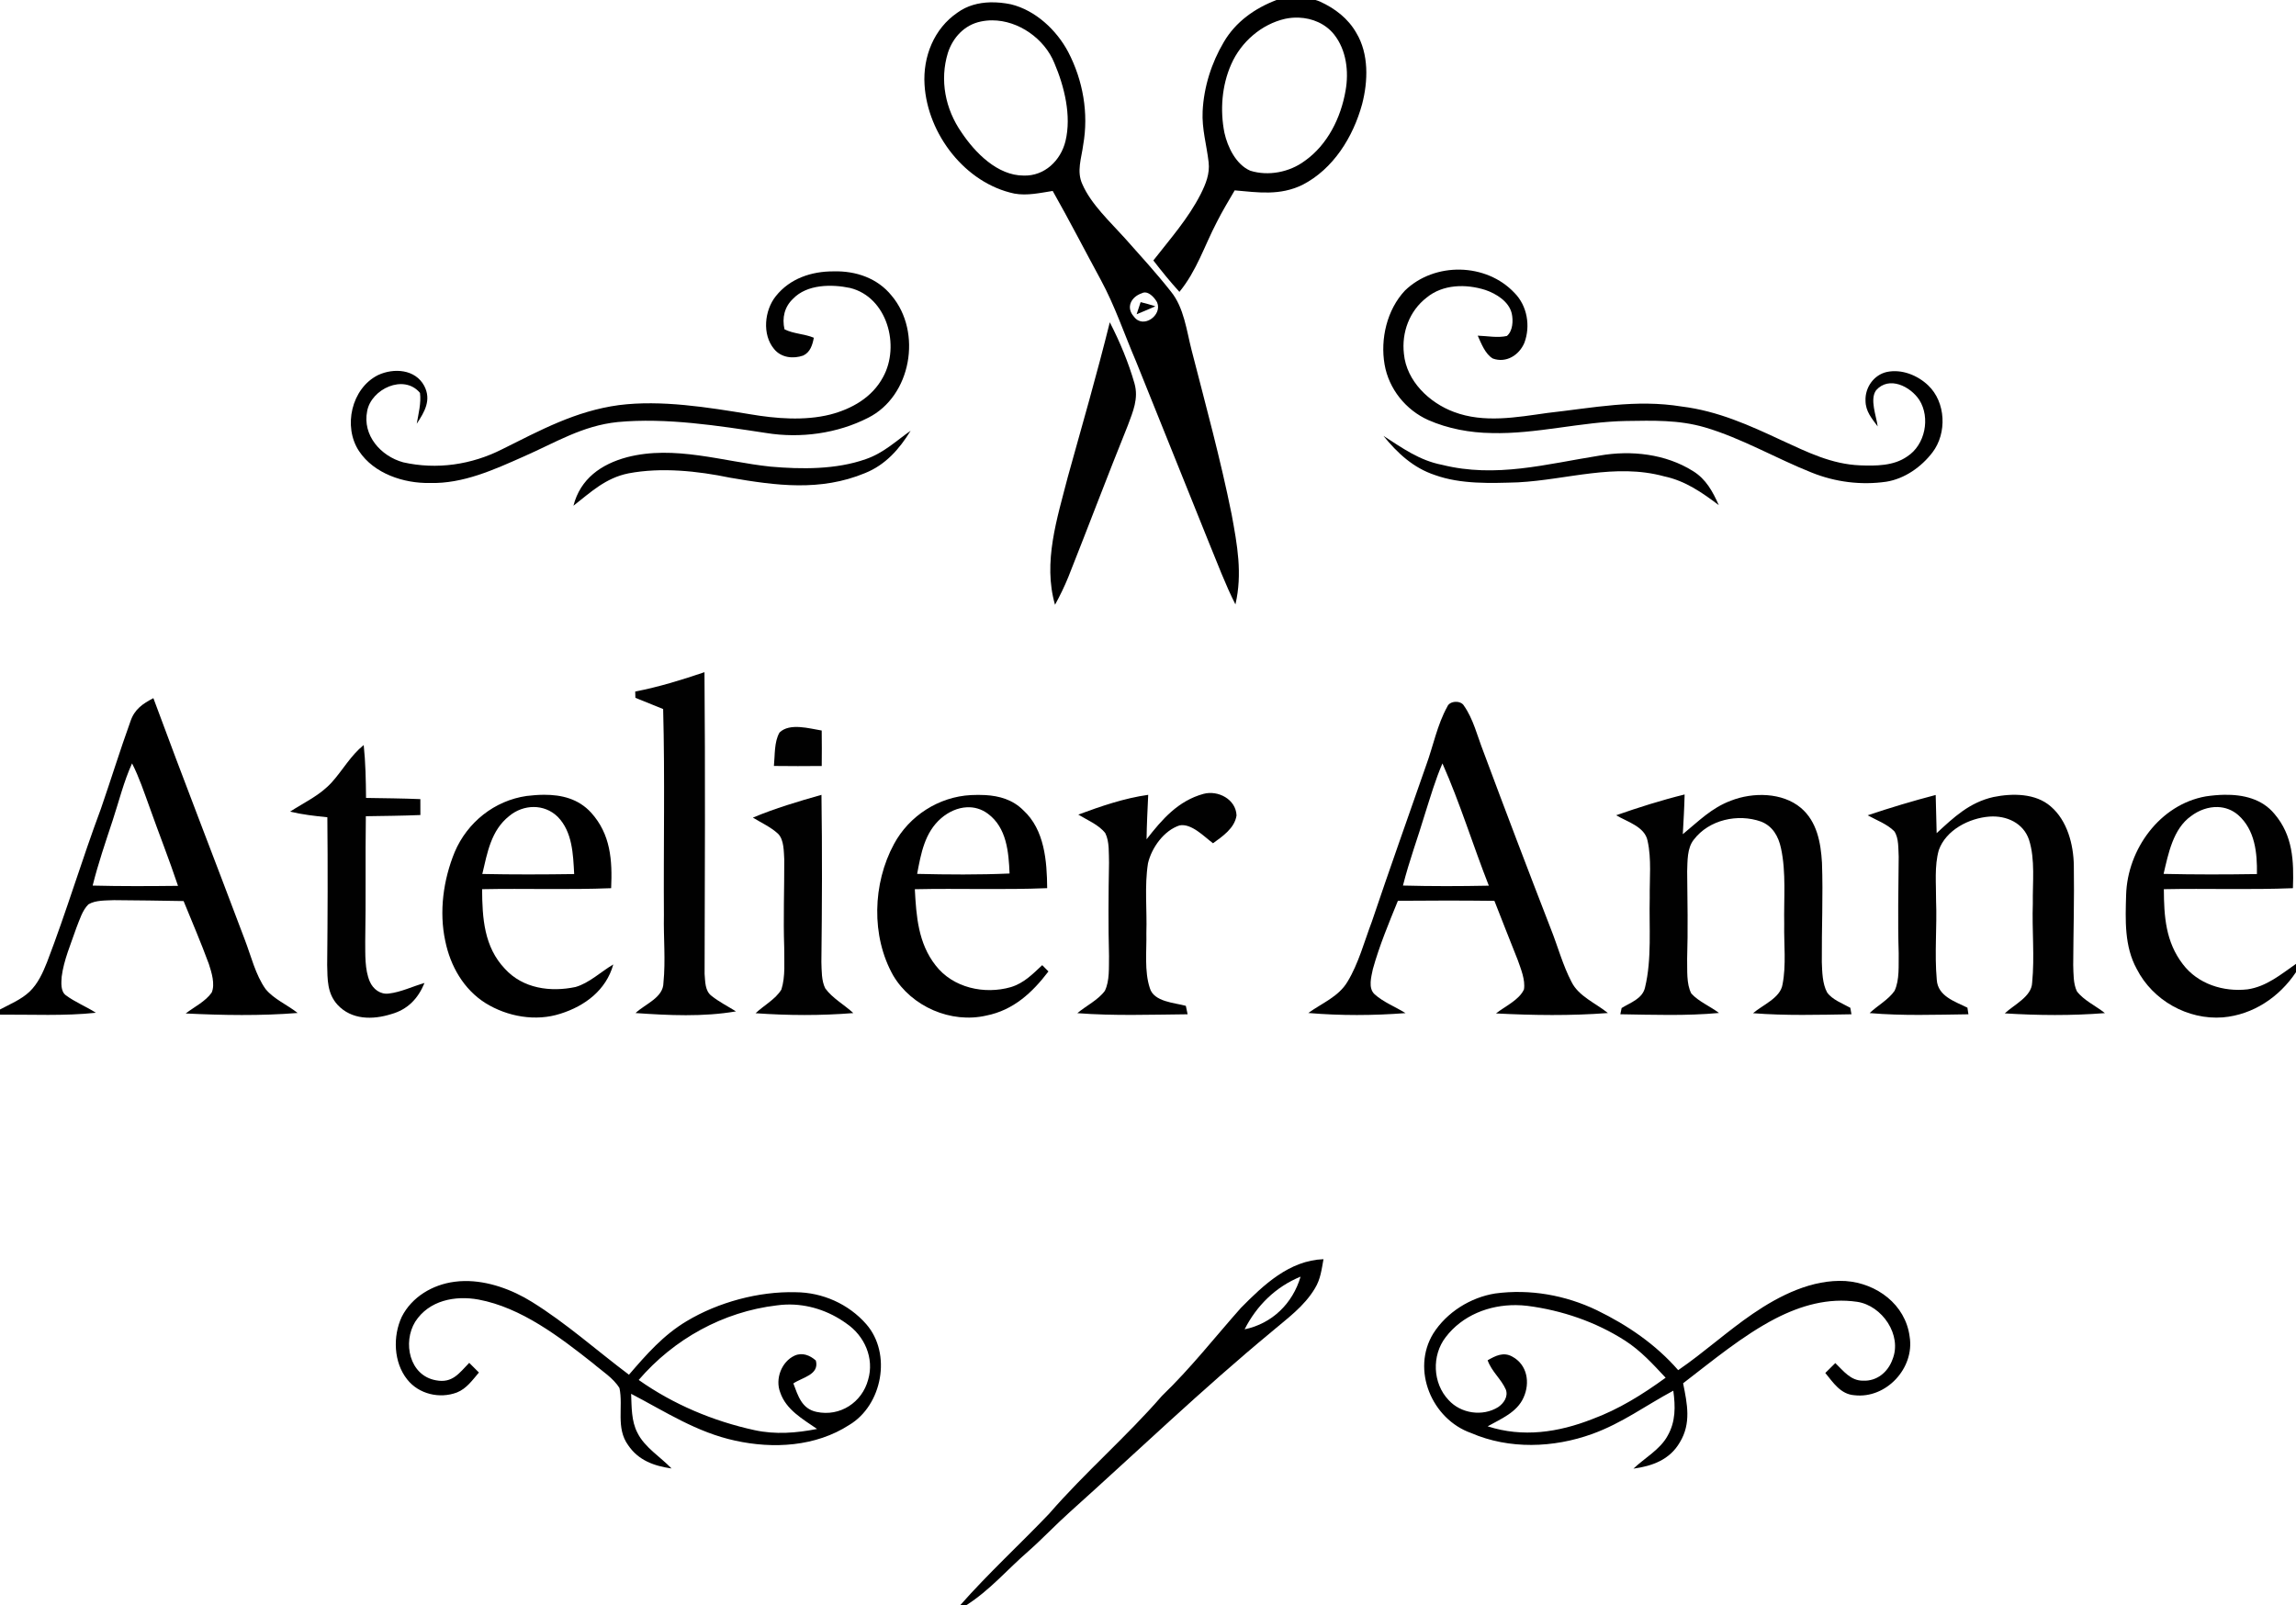 <?xml version="1.0" encoding="UTF-8" standalone="no"?>
<svg
   version="1.1"
   viewBox="0 0 785 549"
   width="785pt"
   height="549pt"
   id="svg35"
   xmlns:xlink="http://www.w3.org/1999/xlink"
   xmlns="http://www.w3.org/2000/svg"
   xmlns:svg="http://www.w3.org/2000/svg">
  <defs
     id="defs35">
    <color-profile
       name="Adobe-RGB-1998"
       xlink:href="../../../Windows/system32/spool/drivers/color/AdobeRGB1998.icc"
       id="color-profile1" />
  </defs>
  <path
     d="m 0,0 h 436.44 c -7.43,2.83 -13.96,7.44 -18.03,14.39 -4.22,7.12 -6.82,15.36 -7.23,23.64 -0.3,6.09 1.37,11.51 2.05,17.45 0.45,3.99 -0.98,7.44 -2.73,10.93 -4.29,8.41 -10.42,15.27 -16.17,22.66 2.84,3.69 5.77,7.29 8.91,10.74 5.94,-7.26 8.5,-15.64 12.76,-23.81 1.88,-3.73 4.03,-7.3 6.14,-10.9 8.15,0.72 15.44,1.86 23.14,-1.87 10.59,-5.42 17.35,-16.38 20.42,-27.59 2.05,-7.84 2.35,-17.19 -1.96,-24.36 -2.82,-4.97 -7.3,-8.39 -12.43,-10.74 L 450.57,0.25 449.78,0 H 785 v 329.62 c -5.2,3.62 -10.14,7.8 -16.61,8.72 -8.24,0.92 -16.96,-1.83 -22.09,-8.62 -5.88,-7.67 -6.43,-16.33 -6.48,-25.64 14.71,-0.3 29.44,0.25 44.13,-0.34 0.33,-9.31 0.02,-17.96 -6.31,-25.4 -5.68,-6.9 -15.28,-7.21 -23.45,-6 -15.76,2.77 -26.8,18.12 -27.27,33.63 -0.25,8.65 -0.65,17.6 3.64,25.42 5.47,10.72 17.41,17.45 29.42,16.53 10.35,-0.88 19.33,-6.94 25.02,-15.47 V 549 H 330.29 c 8.21,-5.22 14,-12.18 21.25,-18.47 4.95,-4.37 9.46,-9.19 14.39,-13.59 22.9,-20.55 44.93,-41.72 68.65,-61.36 5.46,-4.66 11.28,-8.74 15.01,-15.02 1.91,-3.13 2.26,-6.4 2.91,-9.95 -11.7,0.44 -20.48,8.81 -28.23,16.65 -8.95,10.09 -17.21,20.68 -26.96,30.05 -12.24,14.1 -26.41,26.27 -38.63,40.37 -10.07,10.54 -20.79,20.37 -30.44,31.32 H 0 V 346.98 c 10.85,-0.06 22.06,0.51 32.78,-0.64 -3.33,-2.15 -7.13,-3.63 -10.29,-6 -1.82,-1.36 -1.54,-4.29 -1.41,-6.28 0.71,-5.72 3.19,-11.34 5.04,-16.78 1.07,-2.64 2.03,-5.99 4.11,-8.01 2.42,-1.48 6,-1.3 8.75,-1.44 7.93,0.03 15.86,0.19 23.79,0.31 2.93,7.15 5.97,14.27 8.64,21.53 0.92,2.85 2.2,6.89 0.97,9.76 -2.09,3.02 -6,4.93 -8.89,7.15 12.72,0.62 25.57,0.85 38.27,-0.17 -3.49,-2.78 -8.14,-4.72 -10.95,-8.17 -3.46,-4.84 -4.99,-11.39 -7.13,-16.93 -10.36,-27.54 -21.06,-54.95 -31.24,-82.56 -3.66,1.92 -6.44,3.79 -7.82,7.88 -3.57,9.9 -6.68,19.99 -10.12,29.94 -6.49,17.38 -11.77,35.16 -18.42,52.47 -1.44,3.63 -3.1,7.33 -5.96,10.07 -2.86,2.72 -6.68,4.27 -10.12,6.11 z"
     fill="#ffffff"
     id="path1"
     style="opacity:0;fill:#000000;fill-opacity:0" />
  <path
     id="path2"
     style="opacity:1"
     d="M 436.44 0 C 429.01 2.83 422.481 7.441 418.411 14.391 C 414.191 21.511 411.59 29.75 411.18 38.03 C 410.88 44.12 412.549 49.539 413.229 55.479 C 413.679 59.469 412.25 62.92 410.5 66.41 C 406.21 74.82 400.08 81.68 394.33 89.07 C 397.17 92.76 400.101 96.36 403.241 99.81 C 409.181 92.55 411.74 84.17 416 76 C 417.88 72.27 420.03 68.701 422.14 65.101 C 430.29 65.821 437.58 66.96 445.28 63.23 C 455.87 57.81 462.63 46.85 465.7 35.64 C 467.75 27.8 468.05 18.449 463.74 11.279 C 460.92 6.309 456.44 2.891 451.31 0.541 L 450.57 0.25 L 449.78 0 L 436.44 0 z M 444.016 6.028 C 448.654 6.195 453.172 8.085 456.149 11.82 C 460.339 17.15 461.21 24.47 460.05 30.98 C 458.46 40.24 453.881 49.561 446.041 55.061 C 440.871 58.901 433.621 60.31 427.471 58.38 C 422.591 56.27 419.72 50.32 418.63 45.4 C 417.09 37.66 417.739 29.22 420.959 21.97 C 424.289 14.38 431.26 8.281 439.39 6.431 C 440.91 6.108 442.47 5.972 444.016 6.028 z " />
  <path
     id="path3"
     d="M 338.515 0.801 C 334.543 0.911 330.644 1.92 327.35 4.32 C 319.3 9.8 315.51 19.43 316.1 28.97 C 317.11 45.84 329.999 62.671 346.819 66.201 C 351.159 67.001 355.619 65.97 359.919 65.3 C 365.589 75.32 370.85 85.55 376.34 95.67 C 381.23 104.68 384.371 114.201 388.411 123.601 C 396.731 144.281 405.03 164.98 413.37 185.65 C 416.3 192.74 418.921 199.85 422.391 206.7 C 424.841 196.16 423.02 186.381 421.1 175.931 C 417.31 157.061 412.19 138.4 407.41 119.76 C 405.68 113.02 404.82 105.23 400.34 99.71 C 395.36 93.4 389.91 87.431 384.57 81.431 C 379.57 75.861 373.03 69.86 370.03 62.94 C 368.03 58.54 369.76 54.12 370.34 49.57 C 372.26 38.73 370.281 27.5 365.221 17.78 C 361.241 10.26 354.02 3.511 345.63 1.471 C 343.309 0.994 340.899 0.736 338.515 0.801 z M 339.207 6.958 C 348.226 6.949 357.129 13.246 360.48 21.549 C 363.91 29.589 366.381 39.58 364.291 48.24 C 362.681 54.89 357.12 60.26 350.01 60.04 C 341.04 60.06 333.36 52.209 328.73 45.259 C 323.2 37.329 321.221 27.401 324.081 18.081 C 325.801 12.791 329.77 8.499 335.35 7.359 C 336.627 7.088 337.918 6.959 339.207 6.958 z M 391.519 100.005 C 393.233 100.075 394.923 102.089 395.629 103.43 C 397.459 107.78 390.85 112.61 387.69 108.28 C 384.84 105.13 386.74 101.539 390.34 100.299 C 390.726 100.076 391.123 99.989 391.519 100.005 z " />
  <path
     d="m 517.83,100.19 c 4.35,4.42 5.5,11.32 3.35,17.05 -1.78,4.22 -6.23,7.02 -10.77,5.37 -2.61,-1.49 -3.99,-5.22 -5.18,-7.82 3.21,0.09 6.81,0.83 9.97,0.1 2.07,-1.72 2.2,-5.31 1.66,-7.72 -0.97,-4.08 -5.3,-6.74 -9.01,-8.01 -6.59,-2.1 -14.51,-1.99 -20.07,2.6 -5.89,4.54 -8.62,11.92 -7.78,19.24 0.88,9.32 8.69,16.76 17.11,19.88 10.27,3.87 21.4,1.82 31.93,0.34 15.69,-1.75 30.28,-4.76 45.94,-2.2 12.39,1.53 23.18,6.43 34.35,11.65 8.7,3.99 16.87,8.07 26.64,8.47 5.4,0.2 11.51,0.21 16.1,-3.04 6.15,-3.93 7.99,-13.25 4.15,-19.32 -3.05,-4.64 -10.34,-8.33 -14.78,-3.32 -2.25,3.11 0.1,8.84 0.54,12.36 -2.04,-2.77 -4.14,-5.13 -4.16,-8.79 -0.19,-4.52 2.86,-8.87 7.34,-9.84 5.05,-1.04 10.42,1.12 14.07,4.58 6.09,5.77 6.49,16.38 1.49,22.93 -3.82,5 -9.49,9.01 -15.78,10.03 -8.64,1.25 -17.46,0.13 -25.55,-3.13 -11.91,-4.72 -24.03,-11.81 -36.51,-15.46 -8.95,-2.61 -17.66,-2.31 -26.89,-2.18 -15.29,0.26 -30.88,4.56 -46,4.13 -7.37,-0.09 -14.91,-1.48 -21.67,-4.45 -7.7,-3.45 -13.49,-10.66 -14.93,-19 -1.51,-8.75 0.81,-18.72 6.97,-25.29 10.16,-9.82 27.78,-9.51 37.47,0.84 z"
     fill="#010101"
     id="path6" />
  <path
     d="m 284.99,92.8 c 7.59,-0.21 15.03,2.29 19.88,8.34 10.48,12.46 6.71,34.31 -8.03,41.72 -10.55,5.41 -23.18,7.11 -34.85,5.22 -16.39,-2.49 -34.23,-5.31 -50.8,-3.75 -12.13,1.25 -21.26,7.03 -32.14,11.79 -10.14,4.5 -20.72,9.35 -32.06,9.05 -8.93,0.17 -19.12,-3.17 -24.25,-10.92 -5.53,-8.36 -2.59,-21.45 6.53,-25.99 5.35,-2.49 12.71,-2.03 15.77,3.69 2.54,4.86 0.11,8.92 -2.56,12.97 0.58,-3.37 1.57,-7.15 1.11,-10.56 -5.51,-6.59 -16.68,-1.34 -18.06,6.24 -1.66,8.28 4.66,15.4 12.32,17.5 11.46,2.59 23.36,0.84 33.81,-4.46 13.14,-6.54 25.08,-13.08 39.93,-15.1 14.53,-1.85 30.41,0.76 44.8,3.11 8.82,1.51 18.66,2.31 27.42,0.12 7.41,-1.91 14.4,-5.86 18.11,-12.82 5.9,-10.68 1.44,-27.33 -11.28,-30.48 -6.28,-1.32 -14.7,-1.3 -19.49,3.69 -2.94,2.77 -3.82,6.56 -2.93,10.45 3.08,1.58 6.81,1.53 10.03,2.89 -0.46,2.42 -1.21,4.96 -3.64,6.09 -3.43,1.21 -7.55,0.74 -9.95,-2.24 -4.15,-4.93 -3.3,-13.24 0.6,-18.08 4.81,-6.05 12.2,-8.5 19.73,-8.47 z"
     fill="#010101"
     id="path7" />
  <path
     d="m 395.02,104.74 c -2.12,0.94 -4.26,1.84 -6.41,2.73 0.44,-1.39 0.89,-2.77 1.37,-4.15 1.7,0.4 3.37,0.9 5.04,1.42 z"
     fill="#010101"
     id="path9"
     style="display:inline" />
  <path
     d="m 379.44,110.21 c 3.39,6.57 6.43,13.84 8.45,20.95 1.44,5.16 -0.52,9.54 -2.28,14.31 -6.95,17.21 -13.49,34.58 -20.34,51.83 -1.33,3.27 -2.87,6.43 -4.56,9.52 -4.21,-14.59 0.74,-29.55 4.37,-43.71 4.9,-17.61 9.96,-35.16 14.36,-52.9 z"
     fill="#010101"
     id="path10" />
  <path
     d="m 311.35,147.29 c -3.85,6.29 -8.6,11.69 -15.6,14.5 -15.28,6.32 -30.35,4.29 -46.14,1.57 -11.12,-2.3 -23.48,-3.61 -34.7,-1.49 -7.84,1.57 -12.82,6.35 -18.85,11.08 2.35,-9.23 9.5,-14.23 18.31,-16.59 16.25,-4.23 32.89,1.52 49.02,3.21 10.6,0.94 22.48,1.04 32.63,-2.56 6.05,-2.08 10.21,-6.11 15.33,-9.72 z"
     fill="#010101"
     id="path11" />
  <path
     d="m 473,149.06 c 6.45,4.15 12.31,8.41 20.04,9.9 18.43,4.59 35.56,-0.26 53.86,-3.16 10.78,-1.9 22.59,-0.59 31.97,5.32 4.45,2.76 6.71,6.99 8.78,11.62 -5.77,-4.33 -11.4,-8.29 -18.62,-9.83 -16.84,-4.61 -33.15,1.15 -50.01,2.04 -9.33,0.3 -19.55,0.7 -28.43,-2.5 -7.38,-2.44 -12.79,-7.48 -17.59,-13.39 z"
     fill="#010101"
     id="path12" />
  <path
     d="m 240.86,229.87 c 0.29,34.38 0.13,68.8 0.04,103.18 0.23,2.57 0.09,5.8 2.37,7.51 2.56,2.05 5.58,3.57 8.36,5.31 -11.24,1.93 -23.01,1.36 -34.34,0.57 3.32,-3.14 9.52,-5.25 9.54,-10.37 0.77,-7.62 0,-15.41 0.16,-23.07 -0.15,-23.5 0.36,-47.03 -0.26,-70.52 -3.15,-1.3 -6.32,-2.57 -9.49,-3.84 -0.02,-0.71 -0.04,-1.43 -0.06,-2.15 8.08,-1.57 15.9,-3.97 23.68,-6.62 z"
     fill="#010101"
     id="path13" />
  <path
     id="path14"
     d="M 52.44 238.75 C 48.78 240.67 46.001 242.54 44.621 246.63 C 41.051 256.53 37.94 266.62 34.5 276.57 C 28.01 293.95 22.73 311.731 16.08 329.041 C 14.64 332.671 12.981 336.37 10.121 339.11 C 7.261 341.83 3.44 343.38 0 345.22 L 0 346.98 C 10.85 346.92 22.06 347.49 32.78 346.34 C 29.45 344.19 25.65 342.71 22.49 340.34 C 20.67 338.98 20.951 336.051 21.081 334.061 C 21.791 328.341 24.27 322.719 26.12 317.279 C 27.19 314.639 28.15 311.29 30.23 309.27 C 32.65 307.79 36.229 307.97 38.979 307.83 C 46.909 307.86 54.84 308.02 62.77 308.14 C 65.7 315.29 68.74 322.41 71.41 329.67 C 72.33 332.52 73.609 336.561 72.379 339.431 C 70.289 342.451 66.381 344.361 63.491 346.581 C 76.211 347.201 89.06 347.431 101.76 346.411 C 98.27 343.631 93.62 341.69 90.81 338.24 C 87.35 333.4 85.821 326.851 83.681 321.311 C 73.321 293.771 62.62 266.36 52.44 238.75 z M 45.149 261.06 C 47.559 265.74 49.271 270.94 51.081 275.89 C 54.281 284.93 57.82 293.84 60.86 302.94 C 51.14 303.05 41.39 303.101 31.68 302.851 C 33.56 295.291 36.079 287.99 38.509 280.6 C 40.639 274.15 42.329 267.22 45.149 261.06 z " />
  <path
     id="path15"
     d="M 497.578 240.012 C 496.381 240.07 495.215 240.63 494.82 241.68 C 491.42 247.78 490.02 255.08 487.63 261.63 C 481.41 279.44 475.091 297.22 469.061 315.1 C 466.471 321.93 464.48 329.54 460.68 335.77 C 457.63 340.87 452.011 343.019 447.311 346.419 C 458.331 347.359 469.529 347.31 480.549 346.46 C 477.089 344.29 472.93 342.719 469.92 339.959 C 467.71 337.849 468.86 334.001 469.38 331.411 C 471.59 323.441 474.82 315.709 477.94 308.049 C 488.93 307.949 499.94 307.93 510.94 308.07 C 513.54 314.82 516.25 321.511 518.89 328.241 C 519.96 331.291 521.571 335.1 521.041 338.35 C 519.431 341.97 514.499 344.17 511.479 346.57 C 524.189 347.22 537.04 347.41 549.74 346.43 C 545.52 343.02 539.749 340.71 537.319 335.82 C 534.329 330.12 532.63 323.69 530.25 317.71 C 522.4 297.48 514.69 277.219 507.12 256.879 C 505.12 251.769 503.71 245.841 500.53 241.351 C 500.005 240.396 498.776 239.953 497.578 240.012 z M 493.17 261.07 C 499.2 274.65 503.58 289.03 509.03 302.88 C 499.24 303.08 489.45 303.1 479.67 302.84 C 481.77 294.47 484.771 286.47 487.241 278.19 C 489.071 272.46 490.77 266.6 493.17 261.07 z " />
  <path
     d="m 280.94,249.82 c 0.06,4.05 0.05,8.09 0.01,12.13 -5.45,0.06 -10.9,0.06 -16.35,-0.01 0.37,-3.61 0.05,-8.26 1.93,-11.45 3.47,-3.37 10.22,-1.34 14.41,-0.67 z"
     fill="#010101"
     id="path16" />
  <path
     d="m 124.35,254.78 c 0.64,6.02 0.74,12.05 0.8,18.09 6.19,0.1 12.38,0.15 18.57,0.41 0.01,1.81 0.01,3.63 0.01,5.44 -6.22,0.26 -12.43,0.31 -18.65,0.41 -0.2,14.29 0.05,28.58 -0.21,42.87 0.04,4.37 -0.19,9.55 1.55,13.64 1.11,2.58 3.58,4.52 6.5,4.13 4.15,-0.47 8.21,-2.47 12.22,-3.62 -2.2,5.35 -5.74,9.09 -11.43,10.67 -6.32,1.97 -13.53,1.97 -18.32,-3.22 -3.55,-3.93 -3.41,-8.6 -3.53,-13.59 0.17,-16.84 0.23,-33.68 0.06,-50.53 -4.29,-0.43 -8.55,-0.91 -12.75,-1.92 5.07,-3.28 10.14,-5.5 14.29,-10.05 3.79,-4.23 6.4,-9.09 10.89,-12.73 z"
     fill="#010101"
     id="path17" />
  <path
     d="m 411.45,271.49 c 5.01,-1.35 11.12,1.85 11.32,7.38 -0.65,4.35 -4.76,7.12 -8.04,9.51 -2.99,-2.23 -7.42,-6.94 -11.48,-6.1 -5.33,1.76 -9.5,7.62 -10.75,12.92 -1.24,7.77 -0.3,15.94 -0.56,23.8 0.14,6.1 -0.75,13.11 1.2,18.94 1.37,4.67 8.4,4.96 12.3,6.03 0.2,0.96 0.4,1.93 0.6,2.89 -12.54,0.12 -25.19,0.58 -37.7,-0.38 3,-2.54 7.09,-4.47 9.41,-7.64 1.69,-3.44 1.33,-8.08 1.42,-11.84 -0.28,-10.67 -0.19,-21.33 0,-32 -0.11,-3.19 0.19,-7.15 -1.26,-10.06 -2.17,-2.87 -6.22,-4.51 -9.24,-6.37 7.73,-2.87 15.73,-5.61 23.9,-6.76 -0.24,5.07 -0.49,10.13 -0.56,15.2 5.3,-6.81 10.77,-13.14 19.44,-15.52 z"
     fill="#010101"
     id="path20" />
  <path
     id="path21"
     d="M 186.054 271.797 C 184.067 271.802 182.055 271.96 180.06 272.2 C 169.05 273.78 159.771 281.21 155.451 291.4 C 151.571 300.87 150.07 311.74 152.24 321.81 C 153.97 330.32 158.51 338.33 165.98 343.03 C 173.48 347.68 183.139 349.41 191.629 346.66 C 199.999 344.03 207.251 338.59 209.681 329.82 C 205.501 332.27 201.43 336.209 196.77 337.529 C 188.21 339.339 178.81 338.07 172.66 331.34 C 165.48 323.82 164.89 313.93 164.83 304.08 C 179.53 303.78 194.26 304.33 208.95 303.74 C 209.38 294.19 208.8 285.31 202.09 277.89 C 197.747 273.157 192.015 271.784 186.054 271.797 z M 182.471 275.978 C 185.432 275.982 188.365 277.056 190.67 279.311 C 195.73 284.461 195.95 292.15 196.31 298.91 C 185.84 299.06 175.37 299.099 164.9 298.879 C 166.64 291.569 167.85 284.03 174.1 279.06 C 176.52 277.04 179.51 275.974 182.471 275.978 z " />
  <path
     d="m 280.86,271.82 c 0.27,19.06 0.2,38.14 -0.03,57.19 0.11,2.88 0,6.36 1.32,8.98 2.43,3.39 6.55,5.61 9.6,8.46 -11.1,0.9 -22.32,0.84 -33.42,0.05 2.79,-2.65 6.86,-4.79 8.83,-8.11 1.42,-4.47 0.93,-9.73 0.96,-14.39 -0.34,-10.02 0.05,-20.02 0.02,-30.03 -0.18,-2.73 -0.04,-6.8 -2.15,-8.87 -2.46,-2.27 -5.74,-3.75 -8.58,-5.5 7.66,-3.19 15.48,-5.53 23.45,-7.78 z"
     fill="#010101"
     id="path22" />
  <path
     id="path23"
     d="M 336.853 271.897 C 335.246 271.804 333.61 271.822 331.97 271.9 C 320.97 272.47 310.86 278.96 305.65 288.65 C 298.34 302.14 297.779 320.14 305.399 333.62 C 311.699 344.25 325.14 350.09 337.22 347.3 C 346.47 345.46 352.93 339.48 358.46 332.21 C 357.76 331.5 357.049 330.78 356.339 330.06 C 353.009 333.16 350.11 336.19 345.62 337.57 C 336.58 340.17 325.81 337.839 319.89 330.149 C 313.94 322.579 313.269 313.33 312.779 304.09 C 327.859 303.76 342.97 304.349 358.03 303.729 C 357.95 294.489 357.149 283.76 349.879 277.1 C 346.234 273.448 341.673 272.174 336.853 271.897 z M 330.606 276.067 C 333.051 275.959 335.513 276.615 337.74 278.26 C 344.19 283.02 344.86 291.35 345.17 298.72 C 334.65 299.18 324.09 299.1 313.57 298.85 C 314.88 291.88 316.14 284.68 321.8 279.79 C 324.348 277.607 327.463 276.206 330.606 276.067 z " />
  <path
     d="m 575.97,271.69 c -0.1,4.53 -0.37,9.05 -0.62,13.58 5.4,-4.42 9.77,-8.98 16.49,-11.48 7.46,-2.91 17.51,-2.87 23.89,2.49 5.5,4.67 6.79,11.86 7.2,18.7 0.41,11.33 -0.13,22.7 -0.05,34.04 0.12,3.33 0.19,7.39 1.81,10.37 1.75,2.49 5.34,3.8 7.93,5.25 0.13,0.74 0.26,1.48 0.39,2.22 -11.19,0.18 -22.48,0.51 -33.65,-0.37 3.28,-2.83 9.35,-5.2 10.08,-9.82 1.32,-6.66 0.44,-13.89 0.58,-20.67 -0.17,-8.49 0.71,-17.65 -1.11,-25.96 -0.86,-4.01 -2.84,-7.55 -6.84,-9.09 -7.92,-2.79 -17.75,-0.64 -22.97,6.2 -2.31,2.89 -2.13,7.32 -2.26,10.84 0.1,10 0.3,20 -0.01,30.01 0.1,3.71 -0.32,8.41 1.43,11.76 2.54,2.79 6.45,4.35 9.46,6.65 -11.17,1.03 -22.53,0.62 -33.73,0.44 0.14,-0.71 0.29,-1.42 0.44,-2.13 3,-1.87 7.17,-3.17 8.01,-7.06 2.36,-9.71 1.35,-20.69 1.6,-30.66 -0.09,-6.36 0.66,-13.21 -0.73,-19.44 -0.92,-4.87 -6.99,-6.53 -10.75,-8.76 7.69,-2.69 15.49,-5.16 23.41,-7.11 z"
     fill="#010101"
     id="path24" />
  <path
     d="m 661.81,271.86 c 0.13,4.35 0.23,8.7 0.33,13.06 5.91,-5.48 11.28,-10.54 19.43,-12.36 6.41,-1.31 14.41,-1.34 19.61,3.25 5.63,4.83 7.75,13.01 7.86,20.16 0.18,11.35 -0.15,22.7 -0.21,34.04 0.11,2.89 -0.02,6.38 1.27,9.01 2.38,3.13 6.51,4.98 9.57,7.44 -11.38,0.9 -22.86,0.8 -34.24,0.09 3.14,-2.97 9.2,-5.72 9.36,-10.5 0.88,-8.94 -0.09,-18.06 0.23,-27.05 -0.12,-7.04 0.87,-15.06 -1.3,-21.81 -1.93,-5.77 -7.74,-8.35 -13.51,-7.94 -6.92,0.51 -14.89,4.56 -17.33,11.46 -1.56,5.43 -0.89,11.68 -0.94,17.29 0.36,9 -0.57,18.09 0.24,27.05 0.35,5.65 6.22,7.43 10.48,9.55 0.11,0.76 0.23,1.51 0.34,2.26 -11.23,0.15 -22.59,0.56 -33.78,-0.41 2.7,-2.58 6.42,-4.55 8.53,-7.61 1.76,-3.75 1.33,-8.77 1.41,-12.84 -0.34,-11.01 -0.09,-22.01 0,-33.02 -0.16,-2.7 0.08,-6.36 -1.48,-8.68 -2.41,-2.48 -6.13,-3.82 -9.12,-5.49 7.67,-2.58 15.42,-4.91 23.25,-6.95 z"
     fill="#010101"
     id="path25" />
  <path
     id="path26"
     style="fill:#010101;fill-opacity:1"
     d="M 760.501 271.797 C 758.364 271.831 756.232 272.037 754.189 272.339 C 738.429 275.109 727.39 290.461 726.92 305.971 C 726.67 314.621 726.27 323.57 730.56 331.39 C 736.03 342.11 747.97 348.839 759.98 347.919 C 770.33 347.039 779.31 340.981 785 332.451 L 785 329.621 C 779.8 333.241 774.86 337.419 768.39 338.339 C 760.15 339.259 751.43 336.51 746.3 329.72 C 740.42 322.05 739.869 313.39 739.819 304.08 C 754.529 303.78 769.261 304.33 783.951 303.74 C 784.281 294.43 783.97 285.779 777.64 278.339 C 773.38 273.164 766.914 271.698 760.501 271.797 z M 758.247 275.993 C 760.725 276.074 763.159 276.924 765.25 278.73 C 771.01 283.85 771.76 291.67 771.64 298.91 C 761.01 299.07 750.36 299.1 739.73 298.85 C 741.34 291.98 742.969 283.449 749.109 279.089 C 751.804 277.053 755.062 275.888 758.247 275.993 z " />
  <path
     id="path30"
     d="M 452.5 430.61 C 440.8 431.05 432.02 439.419 424.27 447.259 C 415.32 457.349 407.06 467.941 397.31 477.311 C 385.07 491.411 370.9 503.58 358.68 517.68 C 348.61 528.22 337.891 538.05 328.241 549 L 330.29 549 C 338.5 543.78 344.291 536.82 351.541 530.53 C 356.491 526.16 361 521.34 365.93 516.94 C 388.83 496.39 410.86 475.22 434.58 455.58 C 440.04 450.92 445.86 446.841 449.59 440.561 C 451.5 437.431 451.85 434.16 452.5 430.61 z M 444.669 436.581 C 441.969 445.751 434.96 452.63 425.53 454.6 C 429.66 446.46 436.169 440.051 444.669 436.581 z " />
  <path
     id="path32"
     d="M 158.782 438.084 C 157.634 438.102 156.491 438.185 155.36 438.34 C 147.91 439.32 140.82 443.489 137.36 450.319 C 134.26 456.959 134.551 465.92 139.241 471.76 C 143.201 476.77 150.321 478.42 156.201 476.2 C 159.501 474.9 161.52 471.97 163.74 469.37 C 162.63 468.27 161.53 467.161 160.43 466.061 C 156.98 469.591 154.7 473.12 149.06 472.03 C 139.94 470.42 137.61 459.041 141.97 451.991 C 146.65 444.701 155.56 442.95 163.62 444.42 C 178.26 447.17 191.32 457.19 202.77 466.23 C 205.76 468.82 209.75 471.28 211.8 474.7 C 213.14 481.07 210.489 488.33 214.759 494.21 C 218.279 499.43 223.62 501.319 229.61 502.189 C 225.79 498.199 220.38 494.95 217.96 490.02 C 215.82 485.98 215.97 481.1 215.78 476.65 C 227.57 482.79 238.11 489.799 251.37 492.669 C 264.42 495.539 278.869 494.72 290.339 487.31 C 301.689 480.54 304.959 462.88 296.169 452.83 C 290.119 445.92 281.2 441.96 272.02 441.91 C 259.46 441.57 245.57 445.32 234.79 451.79 C 226.79 456.56 221.041 463.16 215.041 470.12 C 204.001 461.83 193.53 452.441 181.8 445.181 C 175.133 441.033 166.819 437.957 158.782 438.084 z M 268.752 446.131 C 276.124 445.865 283.395 448.26 289.38 452.6 C 295.58 456.81 298.98 464.46 296.82 471.81 C 294.75 479.61 287.17 484.57 279.16 482.83 C 274.11 481.77 272.85 477.331 271.25 473.101 C 274.27 471.021 280.22 470.17 278.94 465.27 C 276.91 463.46 274.29 462.41 271.66 463.6 C 267.18 465.67 264.97 471.591 266.75 476.161 C 268.74 482.101 274.51 485.32 279.36 488.67 C 272.24 490.07 265.13 490.631 257.99 489.081 C 243.87 486.011 230.19 480.26 218.37 471.91 C 230.38 457.92 247.229 448.58 265.589 446.41 C 266.643 446.261 267.699 446.169 268.752 446.131 z " />
  <path
     id="path33"
     d="M 630.99 438.081 C 619.57 437.421 608.469 442.999 599.279 449.279 C 590.439 455.319 582.571 462.54 573.771 468.56 C 566.071 459.72 556.451 453.169 545.971 448.069 C 535.181 442.889 523.071 440.74 511.181 442.34 C 502.731 443.7 494.63 448.769 490.03 456.029 C 482.42 468.449 489.56 485.341 502.97 490.061 C 516.02 495.711 531.15 495.16 544.38 490.38 C 554.65 486.66 562.521 480.721 572.101 475.581 C 572.841 481.011 572.94 486.18 570.11 491.08 C 567.58 495.71 562.34 498.561 558.47 502.241 C 564.95 501.351 570.86 499.2 574.31 493.28 C 578.3 486.74 576.861 480.079 575.451 473.049 C 585.471 465.369 595.81 456.74 606.97 450.94 C 615.7 446.45 625.07 443.739 634.96 445.189 C 643.52 446.469 650.46 456.61 647.02 464.95 C 645.47 469.24 641.7 472.38 636.98 472.16 C 632.7 472.19 630.301 468.82 627.491 466.14 C 626.351 467.27 625.21 468.391 624.07 469.521 C 626.77 472.811 629.28 476.78 633.97 477.13 C 644.88 478.43 654.68 467.849 652.9 457.069 C 651.47 446.079 641.62 438.831 630.99 438.081 z M 518.282 446.32 C 519.594 446.33 520.906 446.413 522.209 446.569 C 533.969 448.079 545.59 452.031 555.59 458.451 C 560.98 461.911 565.13 466.499 569.48 471.149 C 561.6 476.869 553.5 481.941 544.32 485.331 C 532.76 489.851 520.67 491.66 508.63 487.77 C 513.17 485.21 518.67 483.01 520.91 477.91 C 523.2 472.86 522.19 466.68 517.03 463.92 C 514.01 462.23 511.32 463.65 508.62 465.18 C 509.99 469.06 513.24 471.55 514.85 475.21 C 515.71 477.61 514.151 479.88 512.221 481.2 C 506.911 484.51 499.44 483.419 495.25 478.759 C 489.8 473.009 489.461 463.531 494.271 457.291 C 499.976 449.801 509.102 446.253 518.282 446.32 z " />
</svg>

